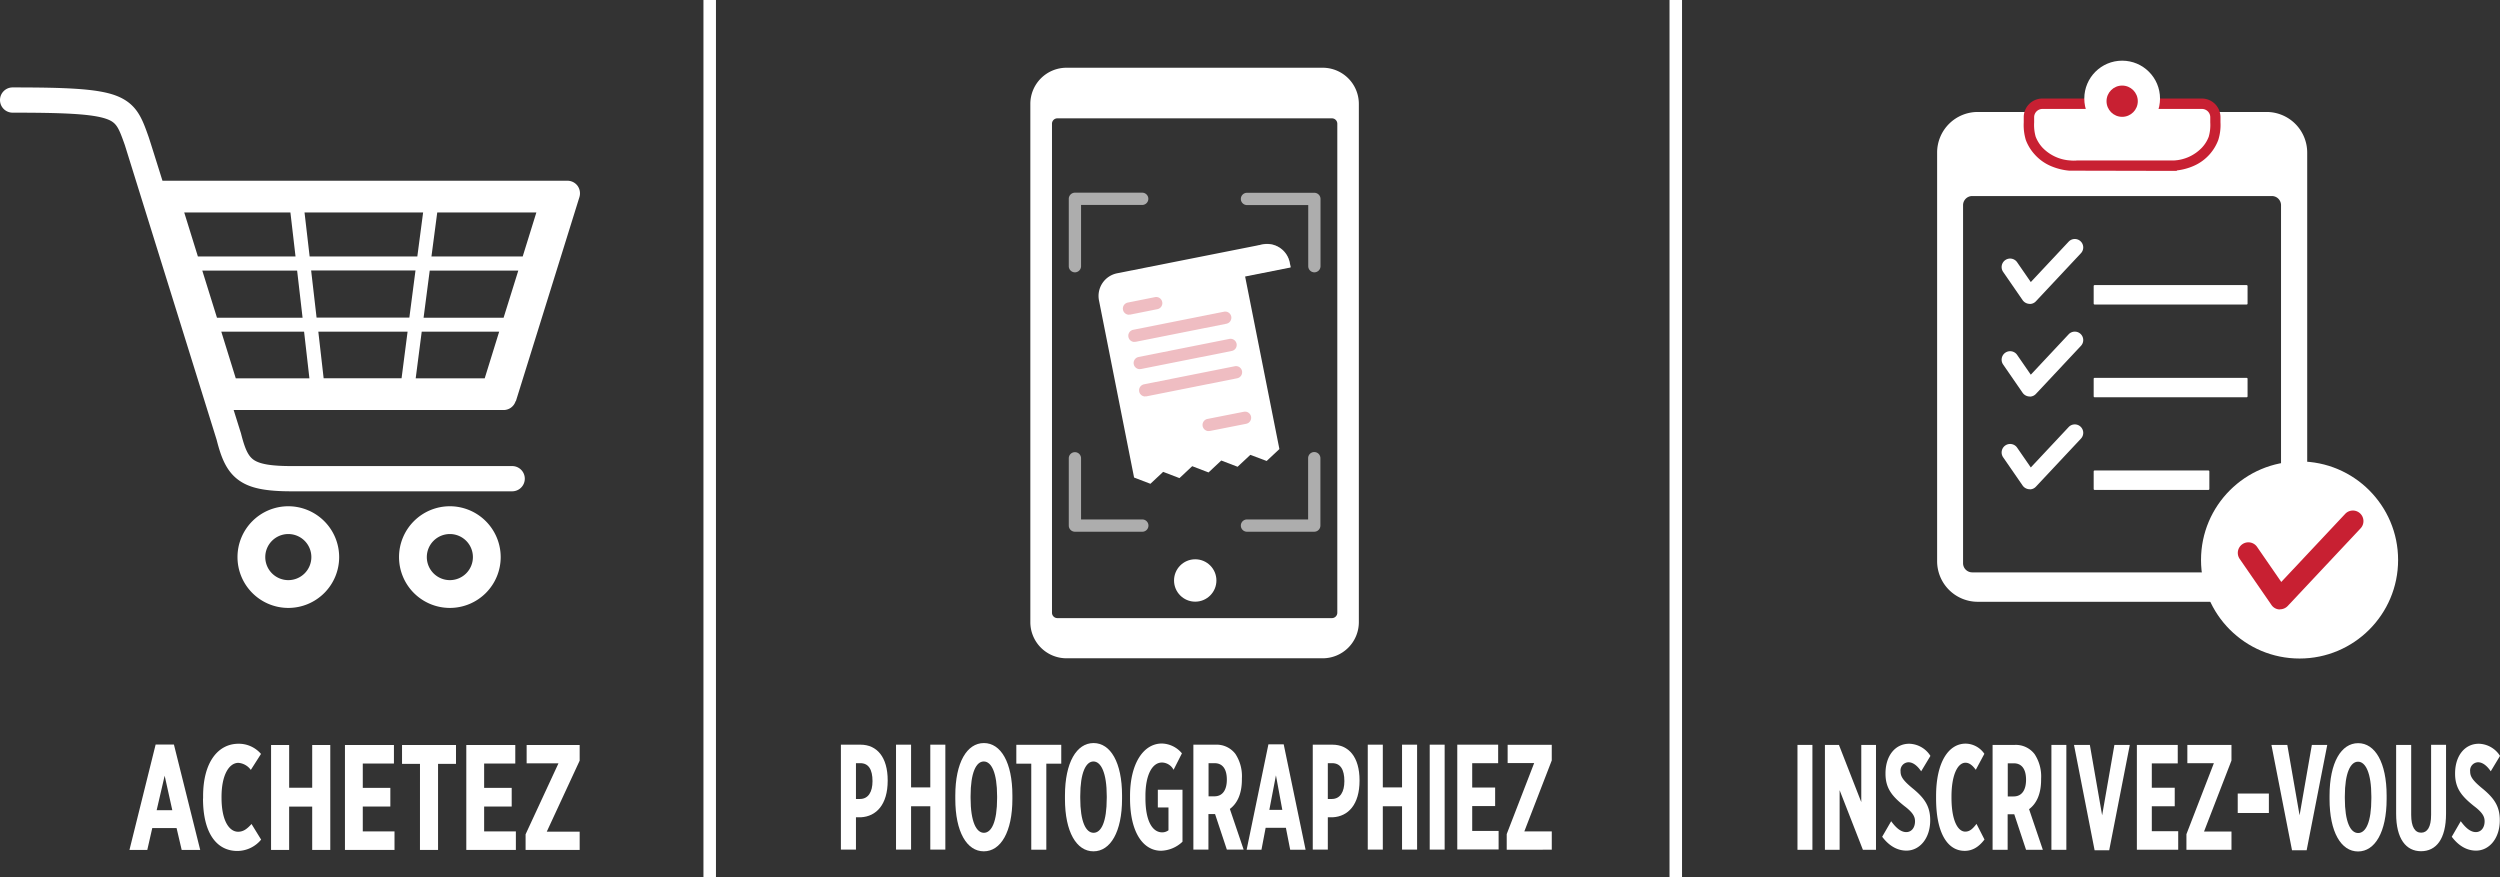 <svg id="artwork1" xmlns="http://www.w3.org/2000/svg" width="636" height="223.145" viewBox="0 0 636 223.145">
 <rect x="0" y="0" width="636" height="223.145" fill="#333333" stroke="none"/>
 <g id="Group_34838" data-name="Group 34838" transform="translate(0)">
  <g id="Group_34828" data-name="Group 34828" transform="translate(457.278 15.436)">
   <g id="Group_34826" data-name="Group 34826" transform="translate(35.526)">
    <path id="Path_165657" data-name="Path 165657" d="M261.438,20.01V123.938a10.334,10.334,0,0,1-10.34,10.34H177.63a10.334,10.334,0,0,1-10.34-10.34V20.01A10.334,10.334,0,0,1,177.63,9.67H251.1A10.334,10.334,0,0,1,261.438,20.01Zm-6.658,104.458V33.384a2.332,2.332,0,0,0-2.327-2.327H176.216a2.332,2.332,0,0,0-2.327,2.327v91.084a2.332,2.332,0,0,0,2.327,2.327h76.238A2.332,2.332,0,0,0,254.781,124.468Z" transform="translate(-167.29 3.38)" fill="#fff"/>
    <path id="Path_165658" data-name="Path 165658" d="M179.99,37.135h-.147a2.234,2.234,0,0,1-1.62-.913L173.244,29a2.161,2.161,0,0,1,3.564-2.445l3.476,5.037,9.633-10.281a2.146,2.146,0,1,1,3.122,2.946L181.581,36.487a2.119,2.119,0,0,1-1.561.678Z" transform="translate(-156.453 24.727)" fill="#fff"/>
    <rect id="Rectangle_9565" data-name="Rectangle 9565" width="39.15" height="4.949" rx="0.21" transform="translate(39.827 57.09)" fill="#fff"/>
    <path id="Path_165659" data-name="Path 165659" d="M179.99,45.135h-.147a2.234,2.234,0,0,1-1.62-.913L173.244,37a2.161,2.161,0,0,1,3.564-2.445l3.476,5.037,9.633-10.281a2.146,2.146,0,1,1,3.122,2.946L181.581,44.487a2.119,2.119,0,0,1-1.561.678Z" transform="translate(-156.453 40.294)" fill="#fff"/>
    <rect id="Rectangle_9566" data-name="Rectangle 9566" width="39.15" height="4.949" rx="0.21" transform="translate(39.827 80.686)" fill="#fff"/>
    <path id="Path_165660" data-name="Path 165660" d="M179.99,53.145h-.147a2.234,2.234,0,0,1-1.62-.913l-4.978-7.217a2.161,2.161,0,0,1,3.564-2.445l3.476,5.037,9.633-10.281a2.146,2.146,0,1,1,3.122,2.946L181.581,52.5a2.119,2.119,0,0,1-1.561.678Z" transform="translate(-156.453 55.879)" fill="#fff"/>
    <rect id="Rectangle_9567" data-name="Rectangle 9567" width="29.429" height="4.949" rx="0.21" transform="translate(39.827 104.252)" fill="#fff"/>
    <path id="Path_165661" data-name="Path 165661" d="M222.157,17.777a10.53,10.53,0,0,1-1.944,3.211,11.824,11.824,0,0,1-8.13,3.741H186.748c-.53,0-.913-.029-.972-.029a11.891,11.891,0,0,1-8.13-3.741,10.19,10.19,0,0,1-1.944-3.211,11.972,11.972,0,0,1-.471-4.213V12.387a3.451,3.451,0,0,1,3.447-3.447h40.564a3.451,3.451,0,0,1,3.447,3.447v1.149a12.7,12.7,0,0,1-.471,4.213Z" transform="translate(-151.841 1.959)" fill="#fff"/>
    <path id="Path_165662" data-name="Path 165662" d="M220.077,8.51H179.513a4.74,4.74,0,0,0-4.743,4.743v1.326a13.134,13.134,0,0,0,.53,4.478,11.325,11.325,0,0,0,2.209,3.623,11.6,11.6,0,0,0,4.154,3,15.43,15.43,0,0,0,4.654,1.178l26.63.059h.766V26.8a14.779,14.779,0,0,0,4.212-1.119,11.6,11.6,0,0,0,4.154-3,11.764,11.764,0,0,0,2.18-3.623,12.639,12.639,0,0,0,.56-4.507v-1.3a4.74,4.74,0,0,0-4.743-4.743ZM188.115,24.3h-.471a4.867,4.867,0,0,1-.884-.029,10.7,10.7,0,0,1-7.247-3.3A8.844,8.844,0,0,1,177.8,18.2a11.144,11.144,0,0,1-.383-3.623v-1.3a2.112,2.112,0,0,1,2.121-2.121h40.564a2.112,2.112,0,0,1,2.121,2.121v1.3a11.056,11.056,0,0,1-.383,3.623,8.33,8.33,0,0,1-1.709,2.769,10.571,10.571,0,0,1-7.247,3.3H188.173Z" transform="translate(-152.735 1.123)" fill="#c82032"/>
    <circle id="Ellipse_20" data-name="Ellipse 20" cx="9.633" cy="9.633" r="9.633" transform="translate(37.441)" fill="#fff"/>
    <circle id="Ellipse_21" data-name="Ellipse 21" cx="3.977" cy="3.977" r="3.977" transform="translate(43.097 6.333)" fill="#c82032"/>
    <circle id="Ellipse_22" data-name="Ellipse 22" cx="25.069" cy="25.069" r="25.069" transform="translate(67.135 101.954)" fill="#fff"/>
    <path id="Path_165663" data-name="Path 165663" d="M204.018,69.248h-.206a2.581,2.581,0,0,1-2-1.149L193.737,56.4a2.688,2.688,0,0,1,4.419-3.064l6.157,8.926,16.261-17.321a2.688,2.688,0,1,1,3.918,3.682L205.962,68.364a2.715,2.715,0,0,1-1.974.854Z" transform="translate(-116.763 70.354)" fill="#c82032"/>
   </g>
   <g id="Group_34827" data-name="Group 34827" transform="translate(0 173.626)">
    <path id="Path_165664" data-name="Path 165664" d="M155.23,64.33h3.8V91.019h-3.8Z" transform="translate(-155.23 -63.888)" fill="#fff"/>
    <path id="Path_165665" data-name="Path 165665" d="M157.63,64.33h3.535l5.685,14.552V64.33h3.741V91.019h-3.329l-5.921-15.171V91.019H157.6V64.33Z" transform="translate(-150.618 -63.888)" fill="#fff"/>
    <path id="Path_165666" data-name="Path 165666" d="M162.54,87.914l2.3-3.977c.825,1.119,2.18,2.769,3.83,2.769,1.414,0,2.239-1.208,2.239-2.74h0c0-1.119-.442-2.18-2.71-3.888-3.034-2.416-4.8-4.448-4.8-8.219v-.088c0-4.448,2.445-7.541,6.039-7.541a6.573,6.573,0,0,1,5.391,3.093l-2.357,3.918c-.707-1.031-1.826-2.3-3.24-2.3a2.082,2.082,0,0,0-2,2.327h0c0,1.208.471,2.209,3.24,4.448,2.8,2.327,4.3,4.389,4.3,7.924v.088c0,4.566-2.681,7.689-6.039,7.689-2.033,0-4.212-.913-6.186-3.535Z" transform="translate(-141.006 -64.083)" fill="#fff"/>
    <path id="Path_165667" data-name="Path 165667" d="M167.2,78.183v-.619c0-8.69,3.211-13.344,7.512-13.344a5.858,5.858,0,0,1,4.772,2.592l-2.18,4.065c-.766-1.031-1.591-1.8-2.622-1.8-1.944,0-3.564,2.975-3.564,8.661v.177c0,6.1,1.709,8.69,3.506,8.69,1.149,0,1.944-.766,2.857-1.974l2.033,3.977c-1.473,1.944-3.093,2.887-5.037,2.887-4.448,0-7.276-4.654-7.276-13.345Z" transform="translate(-131.939 -64.102)" fill="#fff"/>
    <path id="Path_165668" data-name="Path 165668" d="M172.109,64.33h5.656a6,6,0,0,1,5.008,2.357,10.319,10.319,0,0,1,1.65,6.245v.236c0,3.8-1.267,6.186-3.064,7.512l3.506,10.34h-4.271l-3-9.044H175.91v9.044h-3.83V64.33Zm5.332,13.109c2.092,0,3.152-1.65,3.152-4.242h0c0-2.769-1.149-4.242-3.24-4.183h-1.414v8.425Z" transform="translate(-122.443 -63.888)" fill="#fff"/>
    <path id="Path_165669" data-name="Path 165669" d="M177.16,64.33h3.8V91.019h-3.8Z" transform="translate(-112.558 -63.888)" fill="#fff"/>
    <path id="Path_165670" data-name="Path 165670" d="M179.11,64.33h4.036l3.123,17.911,3.123-17.911h3.918l-5.244,26.807h-3.712Z" transform="translate(-108.764 -63.888)" fill="#fff"/>
    <path id="Path_165671" data-name="Path 165671" d="M184.54,64.349h10.4v4.713h-6.6v6.186h5.833v4.713H188.34V86.3h6.716v4.713H184.54V64.32Z" transform="translate(-98.198 -63.908)" fill="#fff"/>
    <path id="Path_165672" data-name="Path 165672" d="M188.82,87.042,195.8,68.984h-6.746V64.33h11.224v3.977L193.3,86.365h6.982v4.654H188.82Z" transform="translate(-89.87 -63.888)" fill="#fff"/>
    <path id="Path_165673" data-name="Path 165673" d="M193.25,68.53h7.924v4.949H193.25Z" transform="translate(-81.25 -55.716)" fill="#fff"/>
    <path id="Path_165674" data-name="Path 165674" d="M196.16,64.33H200.2l3.122,17.911,3.123-17.911h3.918l-5.244,26.807H201.4Z" transform="translate(-75.588 -63.888)" fill="#fff"/>
    <path id="Path_165675" data-name="Path 165675" d="M201.18,78.408v-.884c0-8.425,2.975-13.345,7.276-13.345S215.7,69.1,215.7,77.5v.884c0,8.425-2.975,13.345-7.276,13.345S201.18,86.8,201.18,78.408Zm10.634-.177v-.5c0-5.98-1.473-8.837-3.388-8.837s-3.358,2.828-3.358,8.808v.5c0,6.068,1.443,8.837,3.388,8.837S211.814,84.3,211.814,78.231Z" transform="translate(-65.82 -64.18)" fill="#fff"/>
    <path id="Path_165676" data-name="Path 165676" d="M206.93,81.877V64.349h3.83V82.142c0,3.093.972,4.537,2.533,4.537s2.533-1.414,2.533-4.507V64.32h3.8v17.5c0,6.569-2.563,9.574-6.363,9.574s-6.333-3.123-6.333-9.544Z" transform="translate(-54.632 -63.908)" fill="#fff"/>
    <path id="Path_165677" data-name="Path 165677" d="M211.73,87.914l2.3-3.977c.825,1.119,2.18,2.769,3.83,2.769,1.414,0,2.239-1.208,2.239-2.74h0c0-1.119-.442-2.18-2.71-3.888-3.034-2.416-4.8-4.448-4.8-8.219v-.088c0-4.448,2.445-7.541,6.039-7.541a6.573,6.573,0,0,1,5.391,3.093l-2.357,3.918c-.707-1.031-1.826-2.3-3.24-2.3a2.082,2.082,0,0,0-2,2.327h0c0,1.208.471,2.209,3.24,4.448,2.8,2.327,4.3,4.389,4.3,7.924v.088c0,4.566-2.681,7.689-6.039,7.689-2.033,0-4.212-.913-6.186-3.535Z" transform="translate(-45.292 -64.083)" fill="#fff"/>
   </g>
  </g>
  <g id="Group_34832" data-name="Group 34832" transform="translate(0 22.241)">
   <g id="Group_34830" data-name="Group 34830">
    <path id="Path_165678" data-name="Path 165678" d="M131.236,87.381l16.172-51.935a3.288,3.288,0,0,0-.471-2.857,3.209,3.209,0,0,0-2.592-1.3H41.33S37.913,20.364,37.795,20.1c-1.679-4.743-3-8.513-8.425-10.517C24.715,7.874,16.909,7.55,3.211,7.55a3.211,3.211,0,1,0,0,6.422c12.372,0,20.238.265,23.949,1.62,2.5.913,3,2.121,4.6,6.628.088.265,23.36,75,23.36,75,1.178,4.654,2.533,7.983,5.538,10.192,2.8,2.062,6.716,2.887,13.492,2.887h56.147a3.211,3.211,0,1,0,0-6.422H74.146c-5.126,0-8.13-.5-9.692-1.65-1.326-.972-2.15-2.71-3.152-6.687a.419.419,0,0,0-.059-.177l-1.8-5.744h68.667a3.19,3.19,0,0,0,3.064-2.268Zm-50.7-21.269L79.154,54.123H105.7l-1.561,11.989H80.509Zm23.154,3.564-1.532,11.872H82.335L80.98,69.677h22.742ZM51.463,54.153H75.589l1.385,11.989H55.2Zm27.308-3.594-1.3-11.194H107.64l-1.473,11.194H78.741Zm30.548,3.594h22.535l-3.741,11.989H107.758Zm23.625-3.594H109.761l1.473-11.194H136.45l-3.476,11.194ZM73.881,39.365l1.3,11.194H50.344L46.868,39.365ZM56.294,69.677H77.357l1.355,11.872H59.977L56.294,69.677Zm49.46,11.872,1.532-11.872h19.707l-3.682,11.872Z" transform="translate(0 -7.55)" fill="#fff"/>
    <g id="Group_34829" data-name="Group 34829" transform="translate(60.419 106.55)">
     <path id="Path_165679" data-name="Path 165679" d="M33.442,43.72A12.932,12.932,0,1,0,46.374,56.652,12.949,12.949,0,0,0,33.442,43.72Zm0,18.794A5.862,5.862,0,1,1,39.3,56.652,5.859,5.859,0,0,1,33.442,62.514Z" transform="translate(-20.51 -43.72)" fill="#fff"/>
     <path id="Path_165680" data-name="Path 165680" d="M47.392,43.72A12.932,12.932,0,1,0,60.324,56.652,12.949,12.949,0,0,0,47.392,43.72Zm0,18.794a5.862,5.862,0,1,1,5.862-5.862A5.859,5.859,0,0,1,47.392,62.514Z" transform="translate(6.634 -43.72)" fill="#fff"/>
    </g>
   </g>
   <g id="Group_34831" data-name="Group 34831" transform="translate(32.934 166.968)">
    <path id="Path_165681" data-name="Path 165681" d="M17.867,64.3h4.625l6.687,26.807H24.466l-1.3-5.568H16.983l-1.267,5.568H11.18L17.838,64.3ZM22.079,81l-1.944-8.779L18.1,81h3.977Z" transform="translate(-11.18 -64.094)" fill="#fff"/>
    <path id="Path_165682" data-name="Path 165682" d="M17.559,78.193v-.619c0-8.69,3.83-13.344,9.014-13.344a7.443,7.443,0,0,1,5.715,2.592L29.7,70.888a4.344,4.344,0,0,0-3.152-1.8c-2.327,0-4.3,2.975-4.3,8.661v.177c0,6.1,2.062,8.69,4.213,8.69,1.385,0,2.327-.766,3.417-1.974l2.445,3.977a7.893,7.893,0,0,1-6.039,2.887c-5.361,0-8.749-4.654-8.749-13.345Z" transform="translate(1.176 -64.23)" fill="#fff"/>
    <path id="Path_165683" data-name="Path 165683" d="M23.41,64.34h4.6V75.21h5.862V64.34h4.6V91.029h-4.6V80.012H28.005V91.029h-4.6Z" transform="translate(12.617 -64.016)" fill="#fff"/>
    <path id="Path_165684" data-name="Path 165684" d="M29.78,64.34H42.27v4.713H34.346v6.186h7.011v4.743H34.346v6.333h8.072v4.713H29.809V64.34Z" transform="translate(25.012 -64.016)" fill="#fff"/>
    <path id="Path_165685" data-name="Path 165685" d="M39.286,69.142H34.72v-4.8H48.447v4.8H43.881V91.029h-4.6Z" transform="translate(34.624 -64.016)" fill="#fff"/>
    <path id="Path_165686" data-name="Path 165686" d="M40.26,64.34H52.75v4.713H44.826v6.186h7.011v4.743H44.826v6.333H52.9v4.713H40.289V64.34Z" transform="translate(45.404 -64.016)" fill="#fff"/>
    <path id="Path_165687" data-name="Path 165687" d="M45.39,87.052l8.366-18.058h-8.1V64.34H59.147v3.977L50.781,86.375h8.366v4.654H45.39Z" transform="translate(55.386 -64.016)" fill="#fff"/>
   </g>
  </g>
  <rect id="Rectangle_9568" data-name="Rectangle 9568" width="3.181" height="223.145" transform="translate(178.958)" fill="#fff"/>
  <rect id="Rectangle_9569" data-name="Rectangle 9569" width="3.181" height="223.145" transform="translate(424.727)" fill="#fff"/>
  <g id="Group_34837" data-name="Group 34837" transform="translate(213.925 17.233)">
   <g id="Group_34833" data-name="Group 34833" transform="translate(0 171.8)">
    <path id="Path_165688" data-name="Path 165688" d="M72.62,64.31H77.6c4.183,0,6.923,3.152,6.923,9.073v.088c0,6.1-2.916,9.1-6.8,9.309H76.45V91H72.62V64.31Zm4.831,13.816c2.15,0,3.211-1.8,3.211-4.537h0c0-2.946-1-4.625-3.181-4.566H76.45v9.1h1Z" transform="translate(-72.62 -63.898)" fill="#fff"/>
    <path id="Path_165689" data-name="Path 165689" d="M77.38,64.31h3.83V75.18H86.1V64.31h3.83V91H86.1V79.982H81.21V91H77.38Z" transform="translate(-63.358 -63.898)" fill="#fff"/>
    <path id="Path_165690" data-name="Path 165690" d="M82.5,78.4v-.884c0-8.425,2.975-13.345,7.276-13.345s7.247,4.919,7.247,13.315v.884c0,8.425-2.975,13.344-7.276,13.344S82.5,86.794,82.5,78.4Zm10.634-.206v-.5c0-5.98-1.443-8.837-3.388-8.837s-3.358,2.828-3.358,8.808v.5c0,6.068,1.473,8.837,3.388,8.837S93.134,84.26,93.134,78.192Z" transform="translate(-53.395 -64.17)" fill="#fff"/>
    <path id="Path_165691" data-name="Path 165691" d="M91.57,69.122h-3.8v-4.8H99.2v4.8H95.4V91.009H91.57V69.122Z" transform="translate(-43.141 -63.878)" fill="#fff"/>
    <path id="Path_165692" data-name="Path 165692" d="M91.97,78.4v-.884c0-8.425,2.975-13.345,7.276-13.345s7.247,4.919,7.247,13.315v.884c0,8.425-2.975,13.344-7.276,13.344S91.97,86.794,91.97,78.4Zm10.634-.206v-.5c0-5.98-1.473-8.837-3.388-8.837s-3.358,2.828-3.358,8.808v.5C95.858,84.231,97.3,87,99.246,87S102.6,84.26,102.6,78.192Z" transform="translate(-34.969 -64.17)" fill="#fff"/>
    <path id="Path_165693" data-name="Path 165693" d="M97.59,78.173v-.619c0-8.219,3.388-13.344,8.1-13.344a6.857,6.857,0,0,1,5.1,2.5L108.666,70.9a3.414,3.414,0,0,0-2.946-1.856c-2.474,0-4.213,3.123-4.213,8.513v.53c0,6.216,1.974,8.72,4.242,8.72a2.594,2.594,0,0,0,1.62-.53v-5.8h-2.71V75.964h6.275V89.19a8.25,8.25,0,0,1-5.45,2.3c-4.419,0-7.895-4.448-7.895-13.345Z" transform="translate(-24.033 -64.092)" fill="#fff"/>
    <path id="Path_165694" data-name="Path 165694" d="M103.089,64.31h5.656a6,6,0,0,1,5.008,2.357,10.319,10.319,0,0,1,1.65,6.245v.236c0,3.8-1.267,6.186-3.064,7.512L115.845,91h-4.271l-3-9.044H106.89V91h-3.83V64.31Zm5.332,13.138c2.092,0,3.152-1.65,3.152-4.242h0c0-2.769-1.149-4.242-3.24-4.183h-1.414v8.425Z" transform="translate(-13.39 -63.898)" fill="#fff"/>
    <path id="Path_165695" data-name="Path 165695" d="M113.228,64.28h3.859l5.568,26.807h-3.918l-1.09-5.568h-5.155l-1.06,5.568H107.66L113.2,64.28Zm3.505,16.673-1.62-8.779-1.679,8.779h3.329Z" transform="translate(-4.439 -63.956)" fill="#fff"/>
    <path id="Path_165696" data-name="Path 165696" d="M113.37,64.31h4.978c4.183,0,6.923,3.152,6.923,9.073v.088c0,6.1-2.916,9.1-6.8,9.309H117.2V91h-3.83V64.31ZM118.2,78.126c2.15,0,3.211-1.8,3.211-4.537h0c0-2.946-1-4.625-3.181-4.566H117.2v9.1h1Z" transform="translate(6.672 -63.898)" fill="#fff"/>
    <path id="Path_165697" data-name="Path 165697" d="M118.12,64.31h3.83V75.18h4.89V64.31h3.83V91h-3.83V79.982h-4.89V91h-3.83Z" transform="translate(15.914 -63.898)" fill="#fff"/>
    <path id="Path_165698" data-name="Path 165698" d="M123.47,64.31h3.8V91h-3.8Z" transform="translate(26.324 -63.898)" fill="#fff"/>
    <path id="Path_165699" data-name="Path 165699" d="M125.85,64.329h10.4v4.713h-6.6v6.186h5.833v4.713H129.65v6.333h6.716v4.713H125.85V64.3Z" transform="translate(30.955 -63.917)" fill="#fff"/>
    <path id="Path_165700" data-name="Path 165700" d="M130.12,87.032,137.1,68.974h-6.746V64.32h11.224V68.3L134.6,86.355h6.982v4.654H130.12Z" transform="translate(39.264 -63.878)" fill="#fff"/>
   </g>
   <g id="Group_34836" data-name="Group 34836" transform="translate(48.193)">
    <g id="Group_34835" data-name="Group 34835" transform="translate(1.06 1.06)">
     <path id="Path_165701" data-name="Path 165701" d="M143.741,26.962l-.236-1.149a5.878,5.878,0,0,0-6.923-4.625l-36.97,7.335a5.878,5.878,0,0,0-4.625,6.923l8.926,45.041,4.154,1.591,3.24-3.034,4.154,1.591L118.7,77.6l4.154,1.591,3.24-3.034,4.154,1.591,3.24-3.034,4.154,1.561,3.24-3.034-8.72-43.893,11.548-2.3Z" transform="translate(-78.58 22.705)" fill="#fff"/>
     <path id="Path_165702" data-name="Path 165702" d="M162.661,6.21H97.47a8.128,8.128,0,0,0-8.13,8.13V146.195a8.128,8.128,0,0,0,8.13,8.13h65.191a8.128,8.128,0,0,0,8.13-8.13V14.34A8.128,8.128,0,0,0,162.661,6.21Zm3.712,137.6a1.371,1.371,0,0,1-1.355,1.355H95.143a1.371,1.371,0,0,1-1.355-1.355V19.378a1.371,1.371,0,0,1,1.355-1.355h69.875a1.371,1.371,0,0,1,1.355,1.355v124.46Z" transform="translate(-89.34 -6.21)" fill="#fff"/>
     <path id="Path_165703" data-name="Path 165703" d="M93.861,36.907A1.572,1.572,0,0,1,92.3,35.346V18.2a1.572,1.572,0,0,1,1.561-1.561h17.115a1.561,1.561,0,0,1,0,3.123H95.423V35.346a1.572,1.572,0,0,1-1.561,1.561Z" transform="translate(-83.58 14.085)" fill="#fff" opacity="0.6"/>
     <path id="Path_165704" data-name="Path 165704" d="M125.866,36.888a1.572,1.572,0,0,1-1.561-1.561V19.773H108.721a1.561,1.561,0,0,1,0-3.123h17.145a1.572,1.572,0,0,1,1.561,1.561V35.326a1.572,1.572,0,0,1-1.561,1.561Z" transform="translate(-54.666 14.104)" fill="#fff" opacity="0.6"/>
     <path id="Path_165705" data-name="Path 165705" d="M125.836,59.307H108.721a1.561,1.561,0,0,1,0-3.123h15.554V40.6a1.561,1.561,0,1,1,3.123,0V57.746A1.572,1.572,0,0,1,125.836,59.307Z" transform="translate(-54.666 57.671)" fill="#fff" opacity="0.6"/>
     <path id="Path_165706" data-name="Path 165706" d="M111.006,59.288H93.861A1.572,1.572,0,0,1,92.3,57.726V40.611a1.561,1.561,0,1,1,3.123,0V56.165h15.583a1.561,1.561,0,1,1,0,3.123Z" transform="translate(-83.58 57.69)" fill="#fff" opacity="0.6"/>
     <circle id="Ellipse_23" data-name="Ellipse 23" cx="5.391" cy="5.391" r="5.391" transform="translate(35.497 123.989)" fill="#fff"/>
     <g id="Group_34834" data-name="Group 34834" transform="translate(22.473 57.271)" opacity="0.3">
      <path id="Path_165707" data-name="Path 165707" d="M98.533,30.154a1.561,1.561,0,0,1-.295-3.093l6.923-1.385a1.56,1.56,0,1,1,.589,3.064l-6.923,1.385h-.295Z" transform="translate(-96.969 -25.652)" fill="#c82032"/>
      <path id="Path_165708" data-name="Path 165708" d="M99,34.63a1.561,1.561,0,0,1-.295-3.093l23.1-4.6a1.56,1.56,0,1,1,.589,3.064L99.3,34.6H99Z" transform="translate(-96.054 -23.205)" fill="#c82032"/>
      <path id="Path_165709" data-name="Path 165709" d="M99.463,36.975a1.561,1.561,0,0,1-.295-3.093l23.1-4.6a1.568,1.568,0,0,1,1.826,1.237,1.546,1.546,0,0,1-1.237,1.826l-23.1,4.6h-.295Z" transform="translate(-95.159 -18.627)" fill="#c82032"/>
      <path id="Path_165710" data-name="Path 165710" d="M99.933,39.34a1.561,1.561,0,0,1-.295-3.093l23.1-4.6a1.56,1.56,0,0,1,.589,3.064l-23.1,4.6h-.295Z" transform="translate(-94.245 -14.041)" fill="#c82032"/>
      <path id="Path_165711" data-name="Path 165711" d="M105.413,40.5a1.561,1.561,0,0,1-.295-3.093l9.25-1.826a1.56,1.56,0,0,1,.589,3.064l-9.25,1.826h-.295Z" transform="translate(-83.582 -6.394)" fill="#c82032"/>
     </g>
     <path id="Path_165712" data-name="Path 165712" d="M107.774,29.249l11.548-2.3-.236-1.149a5.887,5.887,0,1,0-11.548,2.3Z" transform="translate(-54.16 22.685)" fill="#fff" opacity="0.38"/>
    </g>
    <path id="Path_165713" data-name="Path 165713" d="M163.362,156.086H98.171A9.2,9.2,0,0,1,88.98,146.9V15.041A9.2,9.2,0,0,1,98.171,5.85h65.191a9.2,9.2,0,0,1,9.191,9.191V146.9A9.2,9.2,0,0,1,163.362,156.086ZM98.171,7.971a7.091,7.091,0,0,0-7.07,7.07V146.9a7.091,7.091,0,0,0,7.07,7.07h65.191a7.091,7.091,0,0,0,7.07-7.07V15.041a7.091,7.091,0,0,0-7.07-7.07Z" transform="translate(-88.98 -5.85)" fill="#fff"/>
   </g>
  </g>
 </g>
</svg>
